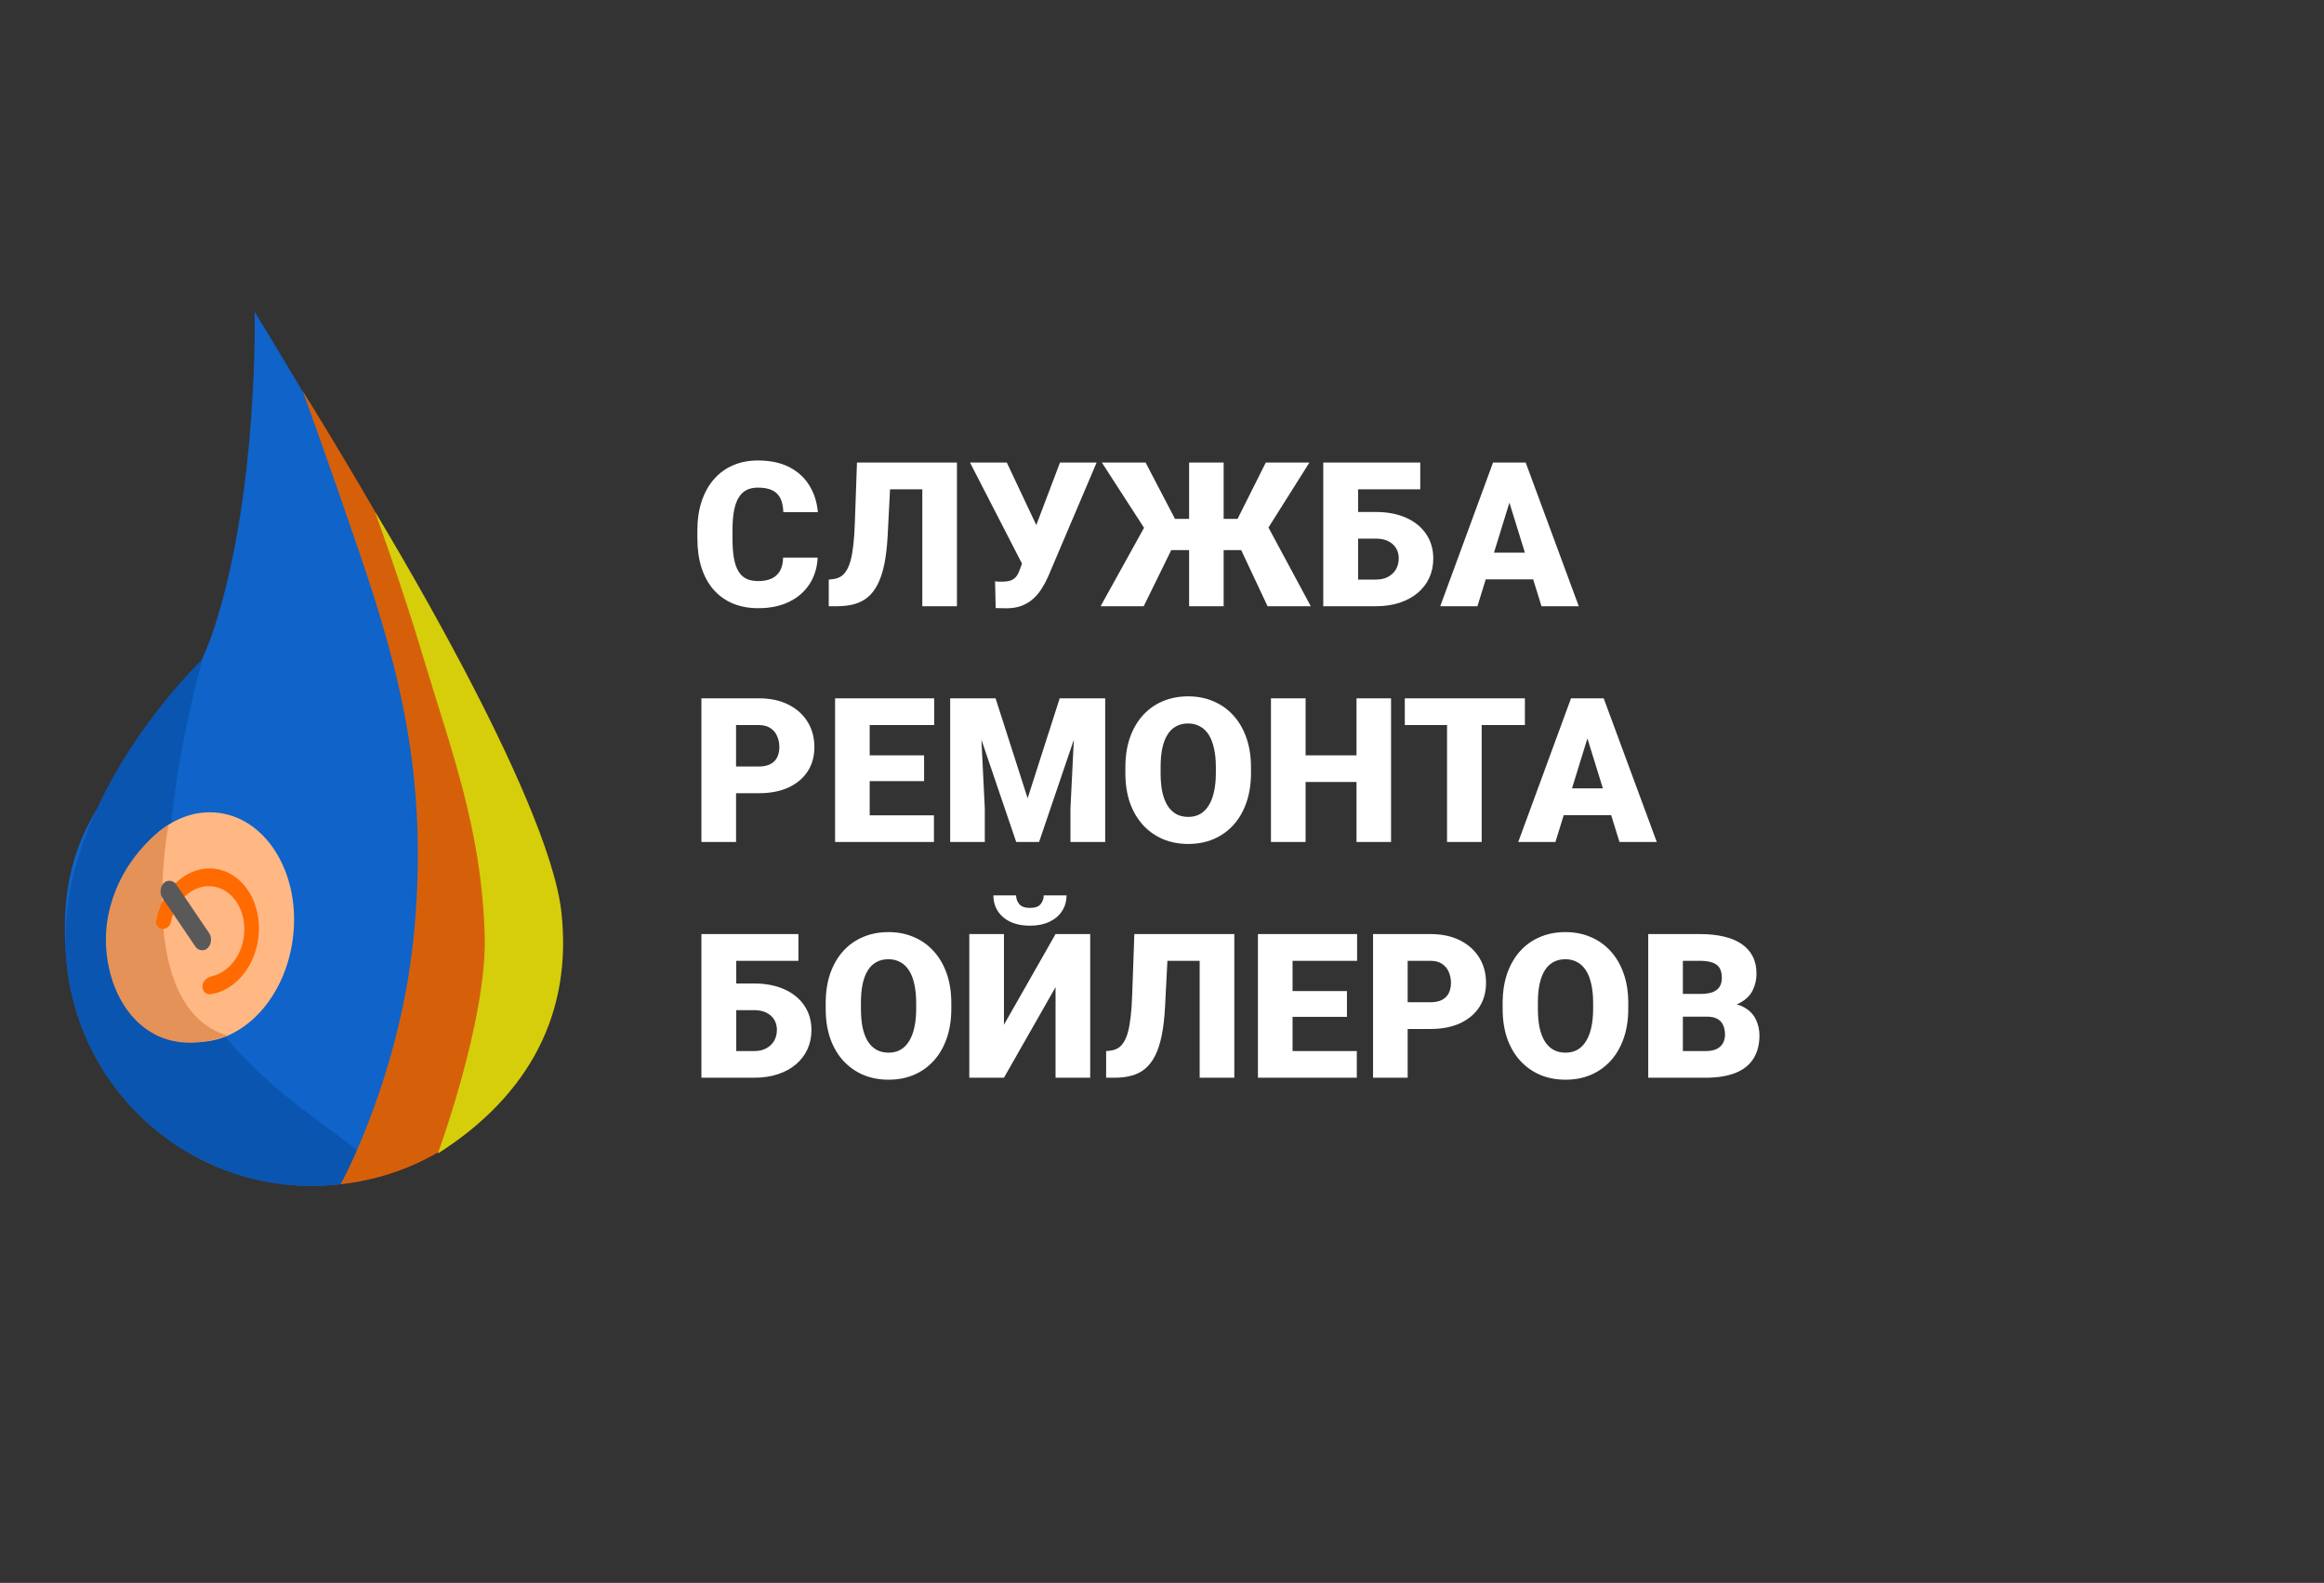 <?xml version="1.0" encoding="UTF-8"?> <svg xmlns="http://www.w3.org/2000/svg" width="138" height="94" viewBox="0 0 138 94" fill="none"><rect x="0" y="0" width="138" height="94" fill="#333333" stroke="none"/> <g opacity="0.8"> <path d="M33.047 54.207C33.907 62.259 28.095 69.481 20.066 70.339C12.037 71.196 4.831 65.364 3.971 57.312C2.826 46.595 10.068 45.45 12.715 37.305C15.362 29.16 15.12 18.521 15.12 18.521C15.12 18.521 32.187 46.155 33.047 54.207Z" fill="#066FEF"></path> <path d="M9.999 53.181C10.431 65.486 28.094 69.481 20.065 70.339C12.036 71.196 4.83 65.364 3.97 57.312C2.95 47.758 12.028 39.143 12.028 39.143C12.028 39.143 9.778 46.895 9.999 53.181Z" fill="#005ED0"></path> <path d="M33.212 54.189C34.072 62.241 28.26 69.463 20.231 70.32C20.231 70.32 23.854 63.764 24.614 55.107C25.373 46.451 23.875 40.23 21.355 32.853C19.381 27.075 17.973 23.215 17.973 23.215C17.973 23.215 32.352 46.137 33.212 54.189Z" fill="#FF6B00"></path> <path d="M33.342 54.217C33.972 60.118 31.5 65 26 68.5C26 68.5 28.92 60.556 28.783 55.586C28.608 49.226 26.777 44.539 25.158 39.108C23.89 34.855 22.271 30.403 22.271 30.403C22.271 30.403 32.597 47.238 33.342 54.217Z" fill="#FFF500"></path> </g> <path d="M46.502 33.111H48.553C48.525 33.705 48.365 34.228 48.072 34.682C47.779 35.135 47.373 35.488 46.853 35.742C46.338 35.992 45.728 36.117 45.025 36.117C44.455 36.117 43.945 36.022 43.496 35.83C43.051 35.639 42.672 35.363 42.359 35.004C42.051 34.645 41.815 34.209 41.65 33.697C41.49 33.185 41.41 32.609 41.41 31.969V31.506C41.41 30.865 41.494 30.289 41.662 29.777C41.834 29.262 42.076 28.824 42.389 28.465C42.705 28.102 43.084 27.824 43.525 27.633C43.967 27.441 44.457 27.346 44.996 27.346C45.738 27.346 46.365 27.479 46.877 27.744C47.389 28.01 47.785 28.375 48.066 28.84C48.348 29.301 48.514 29.826 48.565 30.416H46.514C46.506 30.096 46.451 29.828 46.35 29.613C46.248 29.395 46.088 29.23 45.869 29.121C45.65 29.012 45.359 28.957 44.996 28.957C44.742 28.957 44.522 29.004 44.334 29.098C44.147 29.191 43.99 29.34 43.865 29.543C43.74 29.746 43.647 30.01 43.584 30.334C43.525 30.654 43.496 31.041 43.496 31.494V31.969C43.496 32.422 43.523 32.809 43.578 33.129C43.633 33.449 43.721 33.711 43.842 33.914C43.963 34.117 44.119 34.268 44.31 34.365C44.506 34.459 44.744 34.506 45.025 34.506C45.338 34.506 45.602 34.457 45.816 34.359C46.031 34.258 46.197 34.105 46.315 33.902C46.432 33.695 46.494 33.432 46.502 33.111ZM55.434 27.469V29.057H51.028V27.469H55.434ZM56.823 27.469V36H54.767V27.469H56.823ZM50.888 27.469H52.932L52.71 31.805C52.675 32.461 52.608 33.027 52.511 33.504C52.413 33.977 52.282 34.375 52.118 34.699C51.954 35.02 51.757 35.275 51.526 35.467C51.296 35.658 51.028 35.795 50.724 35.877C50.423 35.959 50.085 36 49.71 36H49.212V34.418L49.434 34.395C49.614 34.375 49.772 34.326 49.909 34.248C50.046 34.166 50.163 34.045 50.261 33.885C50.362 33.725 50.446 33.52 50.513 33.27C50.579 33.02 50.632 32.717 50.671 32.361C50.714 32.002 50.743 31.582 50.759 31.102L50.888 27.469ZM60.928 32.783L62.943 27.469H65.117L62.24 34.236C62.131 34.486 62.004 34.725 61.859 34.951C61.718 35.178 61.55 35.379 61.355 35.555C61.164 35.73 60.937 35.869 60.675 35.971C60.414 36.072 60.107 36.123 59.756 36.123C59.67 36.123 59.564 36.121 59.439 36.117C59.318 36.117 59.213 36.115 59.123 36.111L59.088 34.518C59.138 34.529 59.209 34.537 59.299 34.541C59.388 34.541 59.453 34.541 59.492 34.541C59.726 34.541 59.912 34.514 60.049 34.459C60.185 34.4 60.293 34.315 60.371 34.201C60.453 34.084 60.523 33.935 60.582 33.756L60.928 32.783ZM59.785 27.469L61.531 31.172L62.199 33.539H60.722L57.599 27.469H59.785ZM68.788 32.666L65.43 27.469H68.026L69.772 30.814H71.19L70.944 32.666H68.788ZM69.725 32.309L67.915 36H65.354L67.973 31.271L69.725 32.309ZM72.661 27.469V36H70.61V27.469H72.661ZM77.753 27.469L74.477 32.666H72.303L72.051 30.814H73.487L75.163 27.469H77.753ZM75.268 36L73.534 32.309L75.292 31.271L77.835 36H75.268ZM84.335 27.469V29.057H80.626V36H78.576V27.469H84.335ZM79.865 30.404H81.699C82.39 30.404 82.992 30.52 83.503 30.75C84.015 30.98 84.41 31.303 84.687 31.717C84.968 32.131 85.109 32.615 85.109 33.17C85.109 33.588 85.029 33.971 84.869 34.318C84.709 34.662 84.478 34.961 84.177 35.215C83.88 35.465 83.523 35.658 83.105 35.795C82.687 35.932 82.218 36 81.699 36H78.582V27.469H80.644V34.418H81.699C81.992 34.418 82.238 34.361 82.437 34.248C82.64 34.135 82.794 33.984 82.9 33.797C83.005 33.605 83.058 33.393 83.058 33.158C83.058 32.932 83.005 32.73 82.9 32.555C82.794 32.379 82.64 32.24 82.437 32.139C82.238 32.037 81.992 31.986 81.699 31.986H79.865V30.404ZM89.811 29.262L87.731 36H85.522L88.657 27.469H90.057L89.811 29.262ZM91.534 36L89.448 29.262L89.178 27.469H90.596L93.748 36H91.534ZM91.452 32.818V34.406H87.075V32.818H91.452Z" fill="white"></path> <path d="M45.055 47.105H42.934V45.518H45.055C45.344 45.518 45.578 45.469 45.758 45.371C45.938 45.273 46.068 45.139 46.15 44.967C46.236 44.791 46.279 44.594 46.279 44.375C46.279 44.141 46.236 43.924 46.15 43.725C46.068 43.525 45.938 43.365 45.758 43.244C45.578 43.119 45.344 43.057 45.055 43.057H43.707V50H41.65V41.469H45.055C45.738 41.469 46.326 41.594 46.818 41.844C47.315 42.094 47.695 42.438 47.961 42.875C48.227 43.309 48.359 43.805 48.359 44.363C48.359 44.914 48.227 45.395 47.961 45.805C47.695 46.215 47.315 46.535 46.818 46.766C46.326 46.992 45.738 47.105 45.055 47.105ZM55.458 48.418V50H50.911V48.418H55.458ZM51.643 41.469V50H49.587V41.469H51.643ZM54.872 44.855V46.385H50.911V44.855H54.872ZM55.475 41.469V43.057H50.911V41.469H55.475ZM57.441 41.469H59.117L61.021 47.404L62.925 41.469H64.601L61.701 50H60.342L57.441 41.469ZM56.422 41.469H58.156L58.478 48.008V50H56.422V41.469ZM63.886 41.469H65.627V50H63.564V48.008L63.886 41.469ZM74.284 45.565V45.91C74.284 46.562 74.192 47.148 74.008 47.668C73.829 48.184 73.573 48.625 73.241 48.992C72.909 49.355 72.516 49.635 72.063 49.83C71.61 50.022 71.11 50.117 70.563 50.117C70.012 50.117 69.508 50.022 69.051 49.83C68.598 49.635 68.204 49.355 67.868 48.992C67.536 48.625 67.278 48.184 67.094 47.668C66.915 47.148 66.825 46.562 66.825 45.91V45.565C66.825 44.912 66.915 44.326 67.094 43.807C67.278 43.287 67.534 42.846 67.862 42.482C68.194 42.115 68.587 41.836 69.04 41.645C69.497 41.449 70.001 41.352 70.551 41.352C71.098 41.352 71.598 41.449 72.051 41.645C72.508 41.836 72.903 42.115 73.235 42.482C73.567 42.846 73.825 43.287 74.008 43.807C74.192 44.326 74.284 44.912 74.284 45.565ZM72.198 45.91V45.553C72.198 45.131 72.161 44.76 72.087 44.44C72.016 44.115 71.911 43.844 71.77 43.625C71.629 43.406 71.456 43.242 71.249 43.133C71.046 43.02 70.813 42.963 70.551 42.963C70.278 42.963 70.04 43.02 69.837 43.133C69.633 43.242 69.463 43.406 69.327 43.625C69.19 43.844 69.087 44.115 69.016 44.44C68.95 44.76 68.917 45.131 68.917 45.553V45.91C68.917 46.328 68.95 46.699 69.016 47.023C69.087 47.344 69.19 47.615 69.327 47.838C69.467 48.06 69.639 48.228 69.842 48.342C70.049 48.455 70.29 48.512 70.563 48.512C70.825 48.512 71.057 48.455 71.26 48.342C71.463 48.228 71.633 48.06 71.77 47.838C71.911 47.615 72.016 47.344 72.087 47.023C72.161 46.699 72.198 46.328 72.198 45.91ZM81.218 44.855V46.438H76.841V44.855H81.218ZM77.527 41.469V50H75.47V41.469H77.527ZM82.601 41.469V50H80.55V41.469H82.601ZM87.983 41.469V50H85.926V41.469H87.983ZM90.549 41.469V43.057H83.418V41.469H90.549ZM94.443 43.262L92.363 50H90.154L93.288 41.469H94.689L94.443 43.262ZM96.165 50L94.079 43.262L93.81 41.469H95.228L98.38 50H96.165ZM96.083 46.818V48.406H91.706V46.818H96.083Z" fill="white"></path> <path d="M47.41 55.469V57.057H43.701V64H41.65V55.469H47.41ZM42.94 58.404H44.773C45.465 58.404 46.066 58.52 46.578 58.75C47.09 58.98 47.484 59.303 47.762 59.717C48.043 60.131 48.184 60.615 48.184 61.17C48.184 61.588 48.103 61.971 47.943 62.318C47.783 62.662 47.553 62.961 47.252 63.215C46.955 63.465 46.598 63.658 46.18 63.795C45.762 63.932 45.293 64 44.773 64H41.656V55.469H43.719V62.418H44.773C45.066 62.418 45.312 62.361 45.512 62.248C45.715 62.135 45.869 61.984 45.975 61.797C46.08 61.605 46.133 61.393 46.133 61.158C46.133 60.932 46.08 60.73 45.975 60.555C45.869 60.379 45.715 60.24 45.512 60.139C45.312 60.037 45.066 59.986 44.773 59.986H42.94V58.404ZM56.489 59.565V59.91C56.489 60.562 56.397 61.148 56.214 61.668C56.034 62.184 55.778 62.625 55.446 62.992C55.114 63.355 54.722 63.635 54.268 63.83C53.815 64.022 53.315 64.117 52.768 64.117C52.218 64.117 51.714 64.022 51.257 63.83C50.804 63.635 50.409 63.355 50.073 62.992C49.741 62.625 49.483 62.184 49.3 61.668C49.12 61.148 49.03 60.562 49.03 59.91V59.565C49.03 58.912 49.12 58.326 49.3 57.807C49.483 57.287 49.739 56.846 50.067 56.482C50.399 56.115 50.792 55.836 51.245 55.645C51.702 55.449 52.206 55.352 52.757 55.352C53.304 55.352 53.804 55.449 54.257 55.645C54.714 55.836 55.108 56.115 55.44 56.482C55.772 56.846 56.03 57.287 56.214 57.807C56.397 58.326 56.489 58.912 56.489 59.565ZM54.403 59.91V59.553C54.403 59.131 54.366 58.76 54.292 58.44C54.222 58.115 54.116 57.844 53.975 57.625C53.835 57.406 53.661 57.242 53.454 57.133C53.251 57.02 53.018 56.963 52.757 56.963C52.483 56.963 52.245 57.02 52.042 57.133C51.839 57.242 51.669 57.406 51.532 57.625C51.395 57.844 51.292 58.115 51.222 58.44C51.155 58.76 51.122 59.131 51.122 59.553V59.91C51.122 60.328 51.155 60.699 51.222 61.023C51.292 61.344 51.395 61.615 51.532 61.838C51.673 62.06 51.845 62.228 52.048 62.342C52.255 62.455 52.495 62.512 52.768 62.512C53.03 62.512 53.263 62.455 53.466 62.342C53.669 62.228 53.839 62.06 53.975 61.838C54.116 61.615 54.222 61.344 54.292 61.023C54.366 60.699 54.403 60.328 54.403 59.91ZM59.615 60.853L62.679 55.469H64.736V64H62.679V58.621L59.615 64H57.558V55.469H59.615V60.853ZM61.976 53.172H63.33C63.33 53.523 63.24 53.836 63.06 54.109C62.885 54.379 62.635 54.59 62.31 54.742C61.986 54.895 61.603 54.971 61.162 54.971C60.494 54.971 59.965 54.805 59.574 54.473C59.183 54.137 58.988 53.703 58.988 53.172H60.336C60.336 53.363 60.398 53.535 60.523 53.688C60.648 53.84 60.861 53.916 61.162 53.916C61.463 53.916 61.674 53.84 61.795 53.688C61.916 53.535 61.976 53.363 61.976 53.172ZM71.905 55.469V57.057H67.499V55.469H71.905ZM73.294 55.469V64H71.237V55.469H73.294ZM67.358 55.469H69.403L69.18 59.805C69.145 60.461 69.079 61.027 68.981 61.504C68.883 61.977 68.753 62.375 68.588 62.699C68.424 63.02 68.227 63.275 67.997 63.467C67.766 63.658 67.499 63.795 67.194 63.877C66.893 63.959 66.555 64 66.18 64H65.682V62.418L65.905 62.395C66.085 62.375 66.243 62.326 66.379 62.248C66.516 62.166 66.633 62.045 66.731 61.885C66.833 61.725 66.917 61.52 66.983 61.27C67.049 61.02 67.102 60.717 67.141 60.361C67.184 60.002 67.213 59.582 67.229 59.102L67.358 55.469ZM80.568 62.418V64H76.021V62.418H80.568ZM76.753 55.469V64H74.697V55.469H76.753ZM79.982 58.855V60.385H76.021V58.855H79.982ZM80.585 55.469V57.057H76.021V55.469H80.585ZM84.936 61.105H82.815V59.518H84.936C85.225 59.518 85.459 59.469 85.639 59.371C85.819 59.273 85.95 59.139 86.032 58.967C86.118 58.791 86.16 58.594 86.16 58.375C86.16 58.141 86.118 57.924 86.032 57.725C85.95 57.525 85.819 57.365 85.639 57.244C85.459 57.119 85.225 57.057 84.936 57.057H83.588V64H81.532V55.469H84.936C85.62 55.469 86.207 55.594 86.7 55.844C87.196 56.094 87.577 56.438 87.842 56.875C88.108 57.309 88.241 57.805 88.241 58.363C88.241 58.914 88.108 59.395 87.842 59.805C87.577 60.215 87.196 60.535 86.7 60.766C86.207 60.992 85.62 61.105 84.936 61.105ZM96.687 59.565V59.91C96.687 60.562 96.595 61.148 96.411 61.668C96.232 62.184 95.976 62.625 95.644 62.992C95.312 63.355 94.919 63.635 94.466 63.83C94.013 64.022 93.513 64.117 92.966 64.117C92.415 64.117 91.911 64.022 91.454 63.83C91.001 63.635 90.607 63.355 90.271 62.992C89.939 62.625 89.681 62.184 89.497 61.668C89.318 61.148 89.228 60.562 89.228 59.91V59.565C89.228 58.912 89.318 58.326 89.497 57.807C89.681 57.287 89.937 56.846 90.265 56.482C90.597 56.115 90.99 55.836 91.443 55.645C91.9 55.449 92.404 55.352 92.954 55.352C93.501 55.352 94.001 55.449 94.454 55.645C94.911 55.836 95.306 56.115 95.638 56.482C95.97 56.846 96.228 57.287 96.411 57.807C96.595 58.326 96.687 58.912 96.687 59.565ZM94.601 59.91V59.553C94.601 59.131 94.564 58.76 94.49 58.44C94.419 58.115 94.314 57.844 94.173 57.625C94.032 57.406 93.859 57.242 93.652 57.133C93.448 57.02 93.216 56.963 92.954 56.963C92.681 56.963 92.443 57.02 92.24 57.133C92.036 57.242 91.867 57.406 91.73 57.625C91.593 57.844 91.49 58.115 91.419 58.44C91.353 58.76 91.32 59.131 91.32 59.553V59.91C91.32 60.328 91.353 60.699 91.419 61.023C91.49 61.344 91.593 61.615 91.73 61.838C91.87 62.06 92.042 62.228 92.245 62.342C92.452 62.455 92.693 62.512 92.966 62.512C93.228 62.512 93.46 62.455 93.663 62.342C93.867 62.228 94.036 62.06 94.173 61.838C94.314 61.615 94.419 61.344 94.49 61.023C94.564 60.699 94.601 60.328 94.601 59.91ZM101.354 60.373H99.156L99.145 59.025H100.926C101.246 59.025 101.502 58.99 101.694 58.92C101.885 58.846 102.024 58.738 102.11 58.598C102.199 58.457 102.244 58.281 102.244 58.07C102.244 57.828 102.199 57.633 102.11 57.484C102.02 57.336 101.877 57.228 101.682 57.162C101.49 57.092 101.242 57.057 100.938 57.057H99.93V64H97.873V55.469H100.938C101.465 55.469 101.936 55.518 102.35 55.615C102.764 55.709 103.115 55.853 103.404 56.049C103.697 56.244 103.92 56.49 104.072 56.787C104.225 57.08 104.301 57.426 104.301 57.824C104.301 58.172 104.227 58.498 104.078 58.803C103.93 59.107 103.682 59.355 103.334 59.547C102.99 59.734 102.52 59.832 101.922 59.84L101.354 60.373ZM101.272 64H98.658L99.362 62.418H101.272C101.553 62.418 101.778 62.375 101.945 62.289C102.117 62.199 102.24 62.082 102.315 61.938C102.393 61.789 102.432 61.625 102.432 61.445C102.432 61.227 102.395 61.037 102.32 60.877C102.25 60.717 102.137 60.594 101.981 60.508C101.824 60.418 101.615 60.373 101.354 60.373H99.625L99.637 59.025H101.705L102.186 59.565C102.756 59.541 103.207 59.621 103.539 59.805C103.875 59.988 104.115 60.23 104.26 60.531C104.404 60.832 104.477 61.147 104.477 61.475C104.477 62.033 104.356 62.5 104.113 62.875C103.875 63.25 103.518 63.531 103.041 63.719C102.565 63.906 101.975 64 101.272 64Z" fill="white"></path> <ellipse cx="12.117" cy="55.053" rx="5.317" ry="6.838" transform="rotate(7.36 12.117 55.053)" fill="#FFB783"></ellipse> <path d="M13.505 61.497C8.006 63.5 5.5 58 6.506 53.997C7.382 50.51 10.005 48.997 10.005 48.997C10.005 48.997 7.923 59.828 13.505 61.497Z" fill="#E49257"></path> <path d="M12.022 58.54C11.998 58.83 12.216 59.085 12.506 59.042C12.934 58.979 13.354 58.808 13.738 58.537C14.277 58.156 14.719 57.595 15.008 56.925C15.297 56.254 15.42 55.505 15.362 54.772C15.303 54.038 15.066 53.353 14.68 52.804C14.294 52.254 13.776 51.865 13.192 51.685C12.608 51.504 11.984 51.541 11.399 51.791C10.815 52.041 10.295 52.492 9.907 53.087C9.594 53.567 9.377 54.123 9.273 54.708C9.231 54.943 9.41 55.148 9.648 55.163V55.163C9.886 55.177 10.092 54.995 10.143 54.761C10.225 54.384 10.371 54.027 10.575 53.715C10.855 53.286 11.228 52.962 11.649 52.782C12.07 52.602 12.518 52.576 12.938 52.705C13.358 52.835 13.731 53.115 14.009 53.511C14.287 53.906 14.457 54.398 14.499 54.926C14.541 55.453 14.453 55.992 14.245 56.474C14.037 56.957 13.719 57.36 13.331 57.634C13.099 57.798 12.848 57.911 12.591 57.97C12.305 58.036 12.046 58.25 12.022 58.54V58.54Z" fill="#FF6B00"></path> <rect width="1.148" height="4.658" rx="0.574" transform="matrix(0.7 -0.714 0.561 0.828 9.324 52.85)" fill="#5A5959"></rect> </svg> 